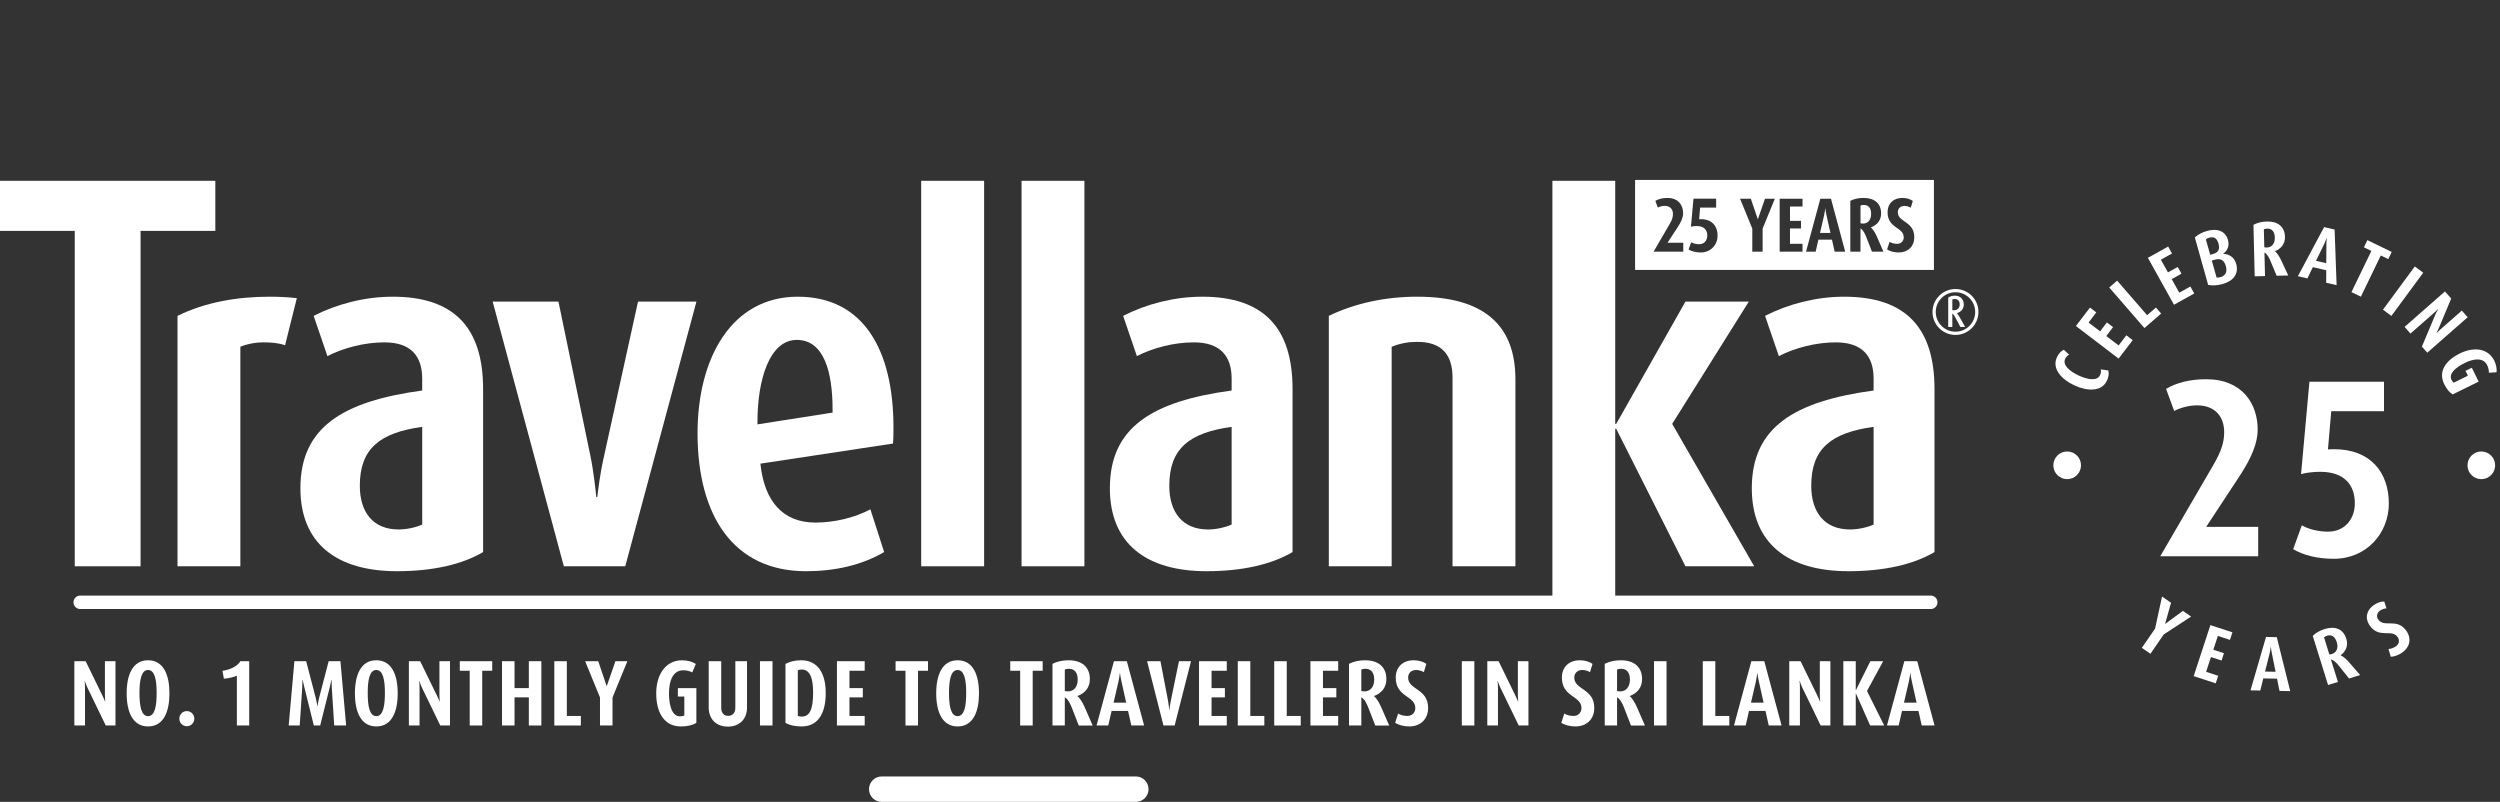 <?xml version="1.0" encoding="utf-8"?>
<!-- Generator: Adobe Illustrator 16.0.0, SVG Export Plug-In . SVG Version: 6.00 Build 0)  -->
<!DOCTYPE svg PUBLIC "-//W3C//DTD SVG 1.1//EN" "http://www.w3.org/Graphics/SVG/1.1/DTD/svg11.dtd">
<svg version="1.1" xmlns="http://www.w3.org/2000/svg" xmlns:xlink="http://www.w3.org/1999/xlink" x="0px" y="0px" width="212px"
	 height="68px" viewBox="0 0 212 68" enable-background="new 0 0 212 68" xml:space="preserve">
<rect x="0" y="0" width="212" height="68" fill="#333333" stroke="none"/>
<g id="Layer_2">
	<polygon fill="#FFFFFF" points="11.92,19.579 11.92,48.021 6.339,48.021 6.339,19.579 0,19.579 0,15.332 18.26,15.332 
		18.26,19.579 	"/>
	<g>
		<path fill="#FFFFFF" d="M24.173,29.281c-0.542-0.208-1.25-0.25-1.874-0.25c-0.625,0-1.333,0.125-1.917,0.375v18.614h-5.329V26.784
			c2.373-1.166,5.08-1.624,7.829-1.624c0.749,0,1.582,0.041,2.29,0.124L24.173,29.281z"/>
		<path fill="#FFFFFF" d="M35.803,36.197c-3.582,0.497-5.29,1.829-5.29,4.995c0,2.25,1.125,3.707,3.291,3.707
			c0.667,0,1.458-0.168,2-0.417V36.197z M33.679,48.438c-5.165,0-8.204-2.374-8.204-7.037c0-5.162,3.581-7.37,10.328-8.286v-1
			c0-1.959-1-3.083-3.207-3.083c-1.666,0-3.457,0.459-4.831,1.166l-1.166-3.414c1.958-1,4.331-1.624,6.705-1.624
			c5.206,0,7.663,2.622,7.663,7.831v13.824C39.217,47.855,36.718,48.438,33.679,48.438"/>
		<path fill="#FFFFFF" d="M53.021,48.021h-5.207l-6.037-22.446h5.58l2.708,13.077c0.249,1.164,0.457,2.997,0.499,3.498h0.084
			c0.082-0.583,0.207-1.875,0.582-3.498l2.874-13.077h4.955L53.021,48.021z"/>
		<path fill="#FFFFFF" d="M70.603,34.738c0-3.249-0.75-5.914-3.039-5.914c-2.29,0-3.332,3.333-3.332,6.956v0.208l6.371-1V34.738z
			 M64.482,39.318c0.333,3.206,1.915,4.997,4.664,4.997c1.624,0,3.331-0.417,4.664-1.124l1.165,3.623
			c-1.915,1.124-4.206,1.625-6.621,1.625c-6.161,0-9.202-4.707-9.202-11.701c0-6.415,2.914-11.578,8.495-11.578
			c5.622,0,8.119,4.58,8.119,11.079c0,0.457,0,0.916-0.041,1.373L64.482,39.318z"/>
	</g>
	<rect x="78.117" y="15.332" fill="#FFFFFF" width="5.336" height="32.689"/>
	<rect x="86.627" y="15.332" fill="#FFFFFF" width="5.33" height="32.689"/>
	<g>
		<path fill="#FFFFFF" d="M104.443,36.197c-3.58,0.497-5.287,1.829-5.287,4.995c0,2.25,1.125,3.707,3.291,3.707
			c0.664,0,1.455-0.168,1.996-0.417V36.197z M102.321,48.438c-5.163,0-8.204-2.374-8.204-7.037c0-5.162,3.58-7.37,10.326-8.286v-1
			c0-1.959-0.998-3.083-3.206-3.083c-1.667,0-3.456,0.459-4.83,1.166l-1.165-3.414c1.955-1,4.328-1.624,6.703-1.624
			c5.204,0,7.663,2.622,7.663,7.831v13.824C107.857,47.855,105.361,48.438,102.321,48.438"/>
		<path fill="#FFFFFF" d="M123.175,48.021V32.032c0-2.001-0.954-3.042-2.994-3.042c-0.751,0-1.46,0.125-2.168,0.416v18.615h-5.329
			V26.784c2.249-1.083,4.83-1.624,7.497-1.624c5.66,0,8.326,2.414,8.326,6.997v15.865H123.175z"/>
	</g>
	<polygon fill="#FFFFFF" points="142.926,48.021 137.055,36.363 136.971,36.363 136.971,50.888 131.644,50.888 131.644,15.332 
		136.971,15.332 136.971,35.946 137.055,35.946 142.926,25.575 148.299,25.575 141.801,35.946 148.756,48.021 	"/>
	<g>
		<path fill="#FFFFFF" d="M158.882,36.197c-3.584,0.497-5.289,1.829-5.289,4.995c0,2.25,1.125,3.707,3.291,3.707
			c0.665,0,1.456-0.168,1.998-0.417V36.197z M156.758,48.438c-5.166,0-8.205-2.374-8.205-7.037c0-5.162,3.583-7.37,10.329-8.286v-1
			c0-1.959-0.999-3.083-3.207-3.083c-1.666,0-3.457,0.459-4.828,1.166l-1.17-3.414c1.96-1,4.332-1.624,6.706-1.624
			c5.206,0,7.662,2.622,7.662,7.831v13.824C162.297,47.855,159.798,48.438,156.758,48.438"/>
		<g>
			<path fill="#FFFFFF" d="M154.79,17.686h-0.014c-0.02,0.176-0.052,0.399-0.098,0.595l-0.341,1.469h0.883l-0.327-1.469
				C154.848,18.085,154.81,17.862,154.79,17.686z"/>
			<path fill="#FFFFFF" d="M138.655,15.256v7.636h25.342v-7.636H138.655z M142.743,21.343h-2.52l1.371-2.358
				c0.208-0.359,0.273-0.594,0.273-0.835c0-0.417-0.248-0.692-0.699-0.692c-0.215,0-0.436,0.065-0.586,0.144l-0.21-0.569
				c0.255-0.15,0.594-0.248,1.032-0.248c0.946,0,1.326,0.652,1.326,1.293c0,0.339-0.151,0.718-0.465,1.195l-0.861,1.313h1.338
				V21.343z M144.234,21.409c-0.417,0-0.784-0.091-1.045-0.249l0.223-0.614c0.17,0.098,0.424,0.164,0.673,0.164
				c0.424,0,0.693-0.314,0.693-0.732c0-0.464-0.262-0.81-0.896-0.81c-0.183,0-0.365,0.027-0.49,0.059l0.215-2.377h1.922v0.757
				h-1.358l-0.085,0.986c0.025-0.007,0.11-0.007,0.163-0.007c0.928,0,1.404,0.595,1.404,1.397
				C145.652,20.749,145.077,21.409,144.234,21.409z M149.47,19.384v1.959h-0.875v-1.959l-1.039-2.534h0.914l0.589,1.731h0.012
				l0.601-1.731h0.836L149.47,19.384z M152.853,17.516h-1.062v1.214h0.936v0.646h-0.936v1.3h1.062v0.667h-1.938V16.85h1.938V17.516z
				 M155.579,21.343l-0.228-1.019h-1.15l-0.235,1.019h-0.815l1.214-4.493h0.902l1.207,4.493H155.579z M158.742,21.343l-0.463-1.195
				c-0.112-0.288-0.269-0.641-0.51-0.777v1.972h-0.862v-4.311c0.326-0.17,0.712-0.248,1.13-0.248c0.908,0,1.482,0.457,1.482,1.319
				c0,0.581-0.339,0.985-0.862,1.175v0.013c0.216,0.19,0.379,0.503,0.504,0.776l0.554,1.274H158.742z M161.018,21.409
				c-0.392,0-0.758-0.099-0.992-0.255l0.209-0.647c0.149,0.104,0.411,0.169,0.641,0.169c0.352,0,0.561-0.254,0.561-0.548
				c0-0.881-1.372-0.744-1.372-2.136c0-0.75,0.517-1.208,1.255-1.208c0.364,0,0.687,0.104,0.888,0.254l-0.176,0.575
				c-0.144-0.085-0.34-0.151-0.549-0.151c-0.312,0-0.549,0.217-0.549,0.529c0,0.875,1.398,0.751,1.398,2.13
				C162.331,20.899,161.796,21.409,161.018,21.409z"/>
			<path fill="#FFFFFF" d="M158.057,17.379c-0.104,0-0.202,0.019-0.287,0.051v1.502c0.066,0.02,0.15,0.026,0.229,0.026
				c0.411,0,0.673-0.333,0.673-0.815C158.671,17.68,158.475,17.379,158.057,17.379z"/>
		</g>
	</g>
	<g>
		<path fill="#FFFFFF" d="M8.968,61.521L7.416,58.32c-0.119-0.246-0.19-0.476-0.222-0.578H7.177
			c0.008,0.094,0.032,0.301,0.032,0.578v3.201H6.306V56.07h0.958l1.395,2.86c0.134,0.269,0.206,0.453,0.254,0.562h0.015
			c-0.007-0.079-0.031-0.341-0.031-0.579V56.07h0.895v5.451H8.968z"/>
		<path fill="#FFFFFF" d="M12.556,61.602c-1.316,0-1.815-1.253-1.815-2.806c0-1.554,0.499-2.805,1.815-2.805
			c1.315,0,1.813,1.251,1.813,2.805C14.37,60.349,13.871,61.602,12.556,61.602z M12.556,56.815c-0.57,0-0.729,0.84-0.729,1.957
			c0,1.116,0.159,1.957,0.729,1.957c0.57,0,0.728-0.841,0.728-1.957C13.284,57.655,13.126,56.815,12.556,56.815z"/>
		<path fill="#FFFFFF" d="M15.842,61.585c-0.348,0-0.634-0.286-0.634-0.642c0-0.356,0.286-0.643,0.634-0.643
			c0.357,0,0.634,0.286,0.634,0.643C16.476,61.299,16.199,61.585,15.842,61.585z"/>
		<path fill="#FFFFFF" d="M20.087,61.521v-4.224c-0.269,0.128-0.729,0.23-1.102,0.254l-0.119-0.666
			c0.793-0.11,1.363-0.498,1.513-0.815h0.753v5.451H20.087z"/>
		<path fill="#FFFFFF" d="M28.341,61.521l-0.207-3.257c-0.016-0.293-0.016-0.53-0.016-0.618h-0.016
			c-0.016,0.088-0.063,0.325-0.135,0.618l-0.815,3.257h-0.539l-0.808-3.257c-0.055-0.229-0.126-0.53-0.143-0.618h-0.016
			c0,0.104,0,0.325-0.016,0.618l-0.214,3.257h-0.935l0.483-5.451h0.998l0.816,3.129c0.08,0.318,0.111,0.587,0.127,0.682h0.016
			c0.015-0.078,0.055-0.372,0.134-0.682l0.816-3.129h0.998l0.483,5.451H28.341z"/>
		<path fill="#FFFFFF" d="M31.911,61.602c-1.315,0-1.814-1.253-1.814-2.806c0-1.554,0.499-2.805,1.814-2.805
			c1.316,0,1.815,1.251,1.815,2.805C33.726,60.349,33.227,61.602,31.911,61.602z M31.911,56.815c-0.57,0-0.728,0.84-0.728,1.957
			c0,1.116,0.158,1.957,0.728,1.957c0.571,0,0.729-0.841,0.729-1.957C32.64,57.655,32.482,56.815,31.911,56.815z"/>
		<path fill="#FFFFFF" d="M37.337,61.521l-1.553-3.201c-0.119-0.246-0.191-0.476-0.223-0.578h-0.016
			c0.008,0.094,0.032,0.301,0.032,0.578v3.201h-0.904V56.07h0.958l1.395,2.86c0.135,0.269,0.206,0.453,0.253,0.562h0.016
			c-0.008-0.079-0.031-0.341-0.031-0.579V56.07h0.895v5.451H37.337z"/>
		<path fill="#FFFFFF" d="M40.893,56.879v4.643h-1.062v-4.643h-0.84V56.07h2.749v0.809H40.893z"/>
		<path fill="#FFFFFF" d="M44.845,61.521v-2.385h-1.212v2.385h-1.062V56.07h1.062v2.281h1.212V56.07h1.062v5.451H44.845z"/>
		<path fill="#FFFFFF" d="M47.006,61.521V56.07h1.062v4.643h1.188v0.809H47.006z"/>
		<path fill="#FFFFFF" d="M51.941,59.145v2.377h-1.062v-2.377L49.62,56.07h1.109l0.713,2.1h0.017l0.729-2.1h1.014L51.941,59.145z"/>
		<path fill="#FFFFFF" d="M57.739,61.602c-1.45,0-2.092-1.222-2.092-2.814c0-1.537,0.768-2.796,2.194-2.796
			c0.46,0,0.864,0.118,1.165,0.308l-0.301,0.722c-0.214-0.11-0.452-0.182-0.769-0.182c-0.848,0-1.205,0.848-1.205,1.948
			c0,1.062,0.261,1.957,0.935,1.957c0.126,0,0.27-0.023,0.364-0.07v-1.609h-0.546v-0.713h1.568v2.939
			C58.76,61.49,58.301,61.602,57.739,61.602z"/>
		<path fill="#FFFFFF" d="M61.722,61.617c-0.935,0-1.624-0.586-1.624-1.625V56.07h1.062v3.953c0,0.404,0.206,0.682,0.594,0.682
			s0.603-0.277,0.603-0.682V56.07h0.99v3.922C63.346,61.031,62.657,61.617,61.722,61.617z"/>
		<path fill="#FFFFFF" d="M64.446,61.521V56.07h1.062v5.451H64.446z"/>
		<path fill="#FFFFFF" d="M67.979,61.602c-0.586,0-1.078-0.119-1.371-0.311v-4.992c0.309-0.173,0.761-0.308,1.323-0.308
			c1.49,0,2.092,1.204,2.092,2.788C70.023,60.341,69.468,61.602,67.979,61.602z M67.971,56.775c-0.119,0-0.238,0.031-0.317,0.063
			v3.866c0.08,0.039,0.207,0.064,0.333,0.064c0.673,0,0.966-0.619,0.966-2.021C68.953,57.417,68.652,56.775,67.971,56.775z"/>
		<path fill="#FFFFFF" d="M70.972,61.521V56.07h2.354v0.809h-1.292v1.473h1.133v0.785h-1.133v1.576h1.292v0.809H70.972z"/>
		<path fill="#FFFFFF" d="M77.847,56.879v4.643h-1.062v-4.643h-0.84V56.07h2.749v0.809H77.847z"/>
		<path fill="#FFFFFF" d="M81.205,61.602c-1.315,0-1.814-1.253-1.814-2.806c0-1.554,0.5-2.805,1.814-2.805s1.814,1.251,1.814,2.805
			C83.02,60.349,82.52,61.602,81.205,61.602z M81.205,56.815c-0.571,0-0.729,0.84-0.729,1.957c0,1.116,0.158,1.957,0.729,1.957
			c0.57,0,0.729-0.841,0.729-1.957C81.934,57.655,81.775,56.815,81.205,56.815z"/>
		<path fill="#FFFFFF" d="M87.572,56.879v4.643h-1.062v-4.643h-0.84V56.07h2.749v0.809H87.572z"/>
		<path fill="#FFFFFF" d="M91.477,61.521l-0.563-1.45c-0.134-0.349-0.324-0.776-0.618-0.942v2.393H89.25v-5.229
			c0.396-0.206,0.865-0.301,1.372-0.301c1.101,0,1.798,0.555,1.798,1.602c0,0.704-0.412,1.194-1.046,1.425v0.016
			c0.262,0.23,0.459,0.61,0.61,0.943l0.674,1.545H91.477z M90.646,56.712c-0.127,0-0.246,0.023-0.35,0.063v1.822
			c0.08,0.024,0.182,0.032,0.278,0.032c0.5,0,0.816-0.404,0.816-0.99C91.39,57.076,91.153,56.712,90.646,56.712z"/>
		<path fill="#FFFFFF" d="M95.936,61.521l-0.277-1.236h-1.395l-0.285,1.236h-0.991l1.474-5.451h1.094l1.465,5.451H95.936z
			 M95.104,57.806c-0.055-0.238-0.103-0.508-0.126-0.721h-0.016c-0.024,0.213-0.063,0.482-0.119,0.721l-0.412,1.782h1.07
			L95.104,57.806z"/>
		<path fill="#FFFFFF" d="M99.61,61.521h-0.949l-1.387-5.451h1.133l0.649,3.384c0.064,0.349,0.08,0.601,0.096,0.753h0.016
			c0.015-0.143,0.04-0.404,0.111-0.753l0.697-3.384h1.022L99.61,61.521z"/>
		<path fill="#FFFFFF" d="M101.677,61.521V56.07h2.353v0.809h-1.291v1.473h1.132v0.785h-1.132v1.576h1.291v0.809H101.677z"/>
		<path fill="#FFFFFF" d="M104.964,61.521V56.07h1.062v4.643h1.189v0.809H104.964z"/>
		<path fill="#FFFFFF" d="M108.054,61.521V56.07h1.062v4.643h1.187v0.809H108.054z"/>
		<path fill="#FFFFFF" d="M111.125,61.521V56.07h2.354v0.809h-1.292v1.473h1.134v0.785h-1.134v1.576h1.292v0.809H111.125z"/>
		<path fill="#FFFFFF" d="M116.622,61.521l-0.563-1.45c-0.134-0.349-0.322-0.776-0.618-0.942v2.393h-1.044v-5.229
			c0.396-0.206,0.863-0.301,1.37-0.301c1.102,0,1.799,0.555,1.799,1.602c0,0.704-0.411,1.194-1.046,1.425v0.016
			c0.261,0.23,0.459,0.61,0.611,0.943l0.672,1.545H116.622z M115.79,56.712c-0.126,0-0.245,0.023-0.35,0.063v1.822
			c0.081,0.024,0.184,0.032,0.278,0.032c0.5,0,0.816-0.404,0.816-0.99C116.535,57.076,116.299,56.712,115.79,56.712z"/>
		<path fill="#FFFFFF" d="M119.513,61.602c-0.476,0-0.92-0.119-1.204-0.311l0.253-0.783c0.182,0.127,0.5,0.205,0.776,0.205
			c0.427,0,0.681-0.309,0.681-0.666c0-1.068-1.661-0.902-1.661-2.59c0-0.911,0.623-1.466,1.52-1.466
			c0.444,0,0.831,0.127,1.077,0.308l-0.213,0.698c-0.175-0.103-0.413-0.182-0.666-0.182c-0.382,0-0.666,0.261-0.666,0.642
			c0,1.062,1.694,0.911,1.694,2.583C121.104,60.982,120.456,61.602,119.513,61.602z"/>
		<path fill="#FFFFFF" d="M123.962,61.521V56.07h1.062v5.451H123.962z"/>
		<path fill="#FFFFFF" d="M128.787,61.521l-1.553-3.201c-0.12-0.246-0.191-0.476-0.223-0.578h-0.016
			c0.009,0.094,0.032,0.301,0.032,0.578v3.201h-0.904V56.07h0.96l1.395,2.86c0.135,0.269,0.206,0.453,0.254,0.562h0.017
			c-0.01-0.079-0.033-0.341-0.033-0.579V56.07h0.896v5.451H128.787z"/>
		<path fill="#FFFFFF" d="M133.603,61.602c-0.475,0-0.92-0.119-1.204-0.311l0.253-0.783c0.182,0.127,0.5,0.205,0.776,0.205
			c0.427,0,0.681-0.309,0.681-0.666c0-1.068-1.662-0.902-1.662-2.59c0-0.911,0.624-1.466,1.521-1.466
			c0.443,0,0.831,0.127,1.076,0.308l-0.212,0.698c-0.175-0.103-0.413-0.182-0.666-0.182c-0.382,0-0.667,0.261-0.667,0.642
			c0,1.062,1.696,0.911,1.696,2.583C135.194,60.982,134.546,61.602,133.603,61.602z"/>
		<path fill="#FFFFFF" d="M138.306,61.521l-0.562-1.45c-0.133-0.349-0.322-0.776-0.617-0.942v2.393h-1.045v-5.229
			c0.396-0.206,0.863-0.301,1.371-0.301c1.101,0,1.797,0.555,1.797,1.602c0,0.704-0.411,1.194-1.046,1.425v0.016
			c0.263,0.23,0.46,0.61,0.611,0.943l0.674,1.545H138.306z M137.476,56.712c-0.127,0-0.246,0.023-0.35,0.063v1.822
			c0.079,0.024,0.182,0.032,0.279,0.032c0.497,0,0.814-0.404,0.814-0.99C138.22,57.076,137.983,56.712,137.476,56.712z"/>
		<path fill="#FFFFFF" d="M140.261,61.521V56.07h1.062v5.451H140.261z"/>
		<path fill="#FFFFFF" d="M144.396,61.521V56.07h1.062v4.643h1.188v0.809H144.396z"/>
		<path fill="#FFFFFF" d="M149.989,61.521l-0.277-1.236h-1.395l-0.284,1.236h-0.991l1.473-5.451h1.095l1.466,5.451H149.989z
			 M149.156,57.806c-0.055-0.238-0.103-0.508-0.126-0.721h-0.017c-0.024,0.213-0.062,0.482-0.118,0.721l-0.412,1.782h1.069
			L149.156,57.806z"/>
		<path fill="#FFFFFF" d="M154.392,61.521l-1.553-3.201c-0.119-0.246-0.19-0.476-0.221-0.578h-0.017
			c0.01,0.094,0.033,0.301,0.033,0.578v3.201h-0.905V56.07h0.959l1.395,2.86c0.134,0.269,0.206,0.453,0.254,0.562h0.016
			c-0.009-0.079-0.032-0.341-0.032-0.579V56.07h0.896v5.451H154.392z"/>
		<path fill="#FFFFFF" d="M158.589,61.521l-1.204-2.71h-0.017v2.71h-1.052V56.07h1.052v2.448h0.017l1.221-2.448h1.086l-1.371,2.527
			l1.458,2.924H158.589z"/>
		<path fill="#FFFFFF" d="M162.963,61.521l-0.278-1.236h-1.395l-0.284,1.236h-0.991l1.473-5.451h1.094l1.468,5.451H162.963z
			 M162.129,57.806c-0.055-0.238-0.103-0.508-0.126-0.721h-0.016c-0.024,0.213-0.063,0.482-0.119,0.721l-0.411,1.782h1.069
			L162.129,57.806z"/>
	</g>
	<g>
		<path fill="#FFFFFF" d="M96.319,68h-21.55c-0.595,0-1.077-0.481-1.077-1.078c0-0.595,0.482-1.078,1.077-1.078h21.55
			c0.595,0,1.077,0.483,1.077,1.078C97.396,67.519,96.915,68,96.319,68z"/>
	</g>
	<g>
		<g>
			<path fill="#FFFFFF" stroke="#FFFFFF" stroke-width="0.152" stroke-miterlimit="10" d="M166.285,27.65l-0.425-0.796
				c-0.096-0.171-0.21-0.352-0.379-0.39v1.186h-0.196v-2.374c0.134-0.082,0.304-0.129,0.476-0.129c0.418,0,0.693,0.259,0.693,0.675
				c0,0.377-0.279,0.643-0.655,0.678v0.007c0.092,0.079,0.188,0.212,0.258,0.331l0.458,0.812H166.285z M165.761,25.28
				c-0.104,0-0.192,0.018-0.279,0.057v1.03c0.063,0.015,0.132,0.021,0.202,0.021c0.344,0,0.574-0.23,0.574-0.567
				C166.258,25.499,166.084,25.28,165.761,25.28z"/>
		</g>
		<circle fill="none" stroke="#FFFFFF" stroke-width="0.275" stroke-miterlimit="10" cx="165.824" cy="26.455" r="1.81"/>
	</g>
	
		<line fill="none" stroke="#FFFFFF" stroke-width="1.14" stroke-linecap="round" stroke-linejoin="round" x1="6.802" y1="51.075" x2="163.728" y2="51.075"/>
	<polygon fill="none" points="183.265,26.589 182.823,26.079 182.074,26.729 179.535,23.799 178.865,24.379 181.846,27.819 	"/>
	<polygon fill="none" points="183.612,52.904 183.602,52.896 184.104,51.113 183.341,50.589 182.752,53.303 181.628,54.938 
		182.358,55.44 183.482,53.805 185.808,52.283 185.108,51.803 	"/>
	<circle fill="none" cx="175.296" cy="39.459" r="1.173"/>
	<polygon fill="none" points="179.66,29.293 178.612,28.495 179.186,27.741 178.663,27.344 178.09,28.098 177.111,27.351 
		177.765,26.492 177.229,26.083 176.036,27.646 179.658,30.409 180.852,28.845 180.313,28.435 	"/>
	<path fill="none" d="M178.146,31.321c0.037,0.156,0.018,0.322-0.061,0.489c-0.24,0.517-1.031,0.396-1.81,0.034
		c-0.781-0.363-1.387-0.893-1.149-1.409c0.08-0.168,0.195-0.29,0.337-0.361l-0.455-0.417c-0.244,0.12-0.443,0.341-0.582,0.641
		c-0.445,0.96,0.385,1.872,1.477,2.38c1.091,0.508,2.323,0.556,2.769-0.404c0.14-0.3,0.182-0.594,0.115-0.858L178.146,31.321z"/>
	<polygon fill="none" points="186.072,24.885 185.745,24.296 184.802,24.82 184.161,23.669 184.988,23.209 184.671,22.637 
		183.843,23.097 183.242,22.021 184.187,21.497 183.859,20.907 182.14,21.864 184.355,25.843 	"/>
	<polygon fill="none" points="200.203,25.157 201.891,21.664 202.527,21.972 202.82,21.364 200.752,20.365 200.46,20.973 
		201.092,21.279 199.403,24.771 	"/>
	<path fill="none" d="M196.129,22.656l1.138,0.263l-0.006,1.058l0.883,0.204l-0.169-4.716l-0.892-0.206l-2.223,4.163l0.806,0.187
		L196.129,22.656z M197.067,20.745c0.09-0.184,0.172-0.396,0.231-0.564l0.013,0.002c-0.019,0.179-0.032,0.407-0.032,0.612
		l-0.013,1.525l-0.87-0.201L197.067,20.745z"/>
	<path fill="none" d="M192.073,23.41l-0.049-1.999c0.246,0.133,0.416,0.487,0.535,0.774l0.5,1.199l0.985-0.025l-0.596-1.276
		c-0.133-0.276-0.305-0.588-0.529-0.774v-0.013c0.525-0.207,0.86-0.626,0.846-1.214c-0.022-0.873-0.617-1.322-1.536-1.298
		c-0.425,0.011-0.812,0.1-1.138,0.28l0.106,4.366L192.073,23.41z M192.265,19.386c0.424-0.01,0.63,0.29,0.641,0.759
		c0.013,0.49-0.244,0.834-0.663,0.844c-0.077,0.002-0.163-0.003-0.229-0.021l-0.038-1.522
		C192.059,19.41,192.157,19.388,192.265,19.386z"/>
	<path fill="none" d="M183.683,32.976l0.688,1.874c0.495-0.26,1.226-0.476,1.938-0.476c1.484,0,2.301,0.907,2.301,2.283
		c0,0.795-0.216,1.568-0.904,2.75l-4.518,7.767h8.305v-2.495h-4.41l2.842-4.323c1.031-1.571,1.526-2.817,1.526-3.935
		c0-2.111-1.247-4.262-4.368-4.262C185.639,32.158,184.521,32.48,183.683,32.976z"/>
	<path fill="none" d="M188.483,24.083c0.906-0.255,1.383-0.863,1.146-1.699c-0.177-0.632-0.664-0.846-1.101-0.859l-0.005-0.014
		c0.349-0.229,0.553-0.657,0.408-1.167c-0.207-0.733-0.882-1.011-1.756-0.766c-0.428,0.12-0.777,0.301-1.053,0.558l1.129,4.024
		C187.613,24.238,188.044,24.205,188.483,24.083z M188.755,22.574c0.134,0.473-0.033,0.808-0.449,0.925
		c-0.114,0.032-0.239,0.046-0.34,0.034l-0.406-1.441l0.235-0.066C188.338,21.874,188.611,22.064,188.755,22.574z M187.353,20.154
		c0.389-0.109,0.649,0.053,0.771,0.492c0.137,0.484,0.009,0.762-0.451,0.891l-0.248,0.07l-0.37-1.313
		C187.133,20.23,187.232,20.189,187.353,20.154z"/>
	<polygon fill="none" points="186.025,57.336 187.893,57.947 188.103,57.306 187.078,56.971 187.487,55.719 188.388,56.014 
		188.591,55.392 187.69,55.097 188.075,53.927 189.099,54.263 189.31,53.621 187.441,53.011 	"/>
	<path fill="none" d="M201.676,52.536c-0.183-0.26-0.109-0.575,0.151-0.757c0.174-0.12,0.376-0.18,0.546-0.191l-0.186-0.579
		c-0.255-0.009-0.582,0.088-0.887,0.299c-0.615,0.424-0.781,1.104-0.351,1.729c0.803,1.16,1.868,0.256,2.375,0.989
		c0.17,0.246,0.143,0.578-0.152,0.782c-0.189,0.132-0.445,0.226-0.631,0.225l0.198,0.661c0.285-0.005,0.648-0.134,0.974-0.36
		c0.646-0.448,0.802-1.18,0.354-1.828C203.274,52.357,202.18,53.267,201.676,52.536z"/>
	<path fill="none" d="M208.603,29.969c-1.194,0.59-1.868,1.521-1.333,2.607c0.208,0.422,0.46,0.725,0.718,0.871l2.204-1.086
		l-0.581-1.176l-0.536,0.265l0.204,0.409l-1.204,0.595c-0.074-0.054-0.142-0.152-0.189-0.248c-0.249-0.505,0.326-1.031,1.121-1.424
		c0.822-0.407,1.593-0.453,1.905,0.183c0.114,0.237,0.149,0.441,0.146,0.642l0.651-0.041c0.032-0.295-0.027-0.643-0.196-0.986
		C210.981,29.512,209.756,29.401,208.603,29.969z"/>
	<path fill="none" d="M208.763,26.339l-1.787,1.569c-0.149,0.13-0.3,0.29-0.346,0.338l-0.011-0.009
		c0.046-0.091,0.122-0.237,0.215-0.469l1.029-2.453l-0.529-0.602l-3.423,3.005l0.496,0.567l2.012-1.765
		c0.173-0.152,0.29-0.281,0.348-0.339l0.006,0.01c-0.047,0.078-0.153,0.249-0.241,0.458l-1.154,2.741l0.455,0.517l3.425-3.006
		L208.763,26.339z"/>
	<path fill="none" d="M198.495,55.578l-0.005-0.013c0.449-0.341,0.656-0.836,0.479-1.396c-0.261-0.834-0.953-1.104-1.83-0.829
		c-0.406,0.127-0.753,0.317-1.017,0.581l1.299,4.168l0.834-0.261l-0.595-1.908c0.275,0.061,0.533,0.354,0.726,0.599l0.811,1.017
		l0.94-0.295l-0.921-1.062C199.014,55.949,198.761,55.695,198.495,55.578z M197.757,55.454c-0.076,0.023-0.16,0.043-0.229,0.044
		l-0.451-1.453c0.069-0.057,0.158-0.105,0.26-0.137c0.403-0.126,0.685,0.105,0.824,0.556
		C198.307,54.93,198.154,55.331,197.757,55.454z"/>
	<path fill="none" d="M210.413,38.286c-0.646,0-1.169,0.525-1.169,1.173c0,0.648,0.522,1.173,1.169,1.173
		c0.65,0,1.175-0.524,1.175-1.173C211.588,38.812,211.063,38.286,210.413,38.286z"/>
	<path fill="none" d="M202.573,42.697c0-2.646-1.57-4.603-4.625-4.603c-0.174,0-0.453,0-0.538,0.021l0.279-3.247h4.474v-2.497
		h-6.323l-0.71,7.831c0.406-0.108,1.012-0.194,1.612-0.194c2.089,0,2.948,1.141,2.948,2.667c0,1.377-0.883,2.41-2.28,2.41
		c-0.819,0-1.656-0.215-2.216-0.537l-0.733,2.021c0.861,0.516,2.066,0.816,3.442,0.816
		C200.682,47.387,202.573,45.214,202.573,42.697z"/>
	<path fill="none" d="M192.159,54.013l-1.316,4.53l0.828,0.016l0.257-1.028l1.164,0.022l0.211,1.036l0.907,0.019l-1.138-4.576
		L192.159,54.013z M192.077,56.95l0.372-1.481c0.051-0.197,0.09-0.424,0.11-0.602h0.014c0.018,0.18,0.052,0.406,0.094,0.605
		l0.305,1.494L192.077,56.95z"/>
	
		<rect x="201.432" y="24.224" transform="matrix(-0.593 0.805 -0.805 -0.593 344.44 -124.665)" fill="none" width="4.554" height="0.888"/>
	<polygon fill="#FFFFFF" points="183.265,26.589 182.823,26.079 182.074,26.729 179.535,23.799 178.865,24.379 181.846,27.819 	"/>
	<circle fill="#FFFFFF" cx="175.296" cy="39.459" r="1.173"/>
	<path fill="#FFFFFF" d="M178.146,31.321c0.037,0.156,0.018,0.322-0.061,0.489c-0.24,0.517-1.031,0.396-1.81,0.034
		c-0.781-0.363-1.387-0.893-1.149-1.409c0.08-0.168,0.195-0.29,0.337-0.361l-0.455-0.417c-0.244,0.12-0.443,0.341-0.582,0.641
		c-0.445,0.96,0.385,1.872,1.477,2.38c1.091,0.508,2.323,0.556,2.769-0.404c0.14-0.3,0.182-0.594,0.115-0.858L178.146,31.321z"/>
	<polygon fill="#FFFFFF" points="186.072,24.885 185.745,24.296 184.802,24.82 184.161,23.669 184.988,23.209 184.671,22.637 
		183.843,23.097 183.242,22.021 184.187,21.497 183.859,20.907 182.14,21.864 184.355,25.843 	"/>
	
		<rect x="201.432" y="24.224" transform="matrix(-0.593 0.805 -0.805 -0.593 344.44 -124.665)" fill="#FFFFFF" width="4.554" height="0.888"/>
	<path fill="#FFFFFF" d="M183.683,32.976l0.688,1.874c0.495-0.26,1.226-0.476,1.938-0.476c1.484,0,2.301,0.907,2.301,2.283
		c0,0.795-0.216,1.568-0.904,2.75l-4.518,7.767h8.305v-2.495h-4.41l2.842-4.323c1.031-1.571,1.526-2.817,1.526-3.935
		c0-2.111-1.247-4.262-4.368-4.262C185.639,32.158,184.521,32.48,183.683,32.976z"/>
	<polygon fill="#FFFFFF" points="200.203,25.157 201.891,21.664 202.527,21.972 202.82,21.364 200.752,20.365 200.46,20.973 
		201.092,21.279 199.403,24.771 	"/>
	<path fill="#FFFFFF" d="M208.763,26.339l-1.787,1.569c-0.149,0.13-0.3,0.29-0.346,0.338l-0.011-0.009
		c0.046-0.091,0.122-0.237,0.215-0.469l1.029-2.453l-0.529-0.602l-3.423,3.005l0.496,0.567l2.012-1.765
		c0.173-0.152,0.29-0.281,0.348-0.339l0.006,0.01c-0.047,0.078-0.153,0.249-0.241,0.458l-1.154,2.741l0.455,0.517l3.425-3.006
		L208.763,26.339z"/>
	<path fill="#FFFFFF" d="M201.676,52.536c-0.183-0.26-0.109-0.575,0.151-0.757c0.174-0.12,0.376-0.18,0.546-0.191l-0.186-0.579
		c-0.255-0.009-0.582,0.088-0.887,0.299c-0.615,0.424-0.781,1.104-0.351,1.729c0.803,1.16,1.868,0.256,2.375,0.989
		c0.17,0.246,0.143,0.578-0.152,0.782c-0.189,0.132-0.445,0.226-0.631,0.225l0.198,0.661c0.285-0.005,0.648-0.134,0.974-0.36
		c0.646-0.448,0.802-1.18,0.354-1.828C203.274,52.357,202.18,53.267,201.676,52.536z"/>
	<path fill="#FFFFFF" d="M209.61,31.185l-0.536,0.265l0.204,0.409l-1.204,0.595c-0.074-0.054-0.142-0.152-0.189-0.248
		c-0.249-0.505,0.326-1.031,1.121-1.424c0.822-0.407,1.593-0.453,1.905,0.183c0.114,0.237,0.149,0.441,0.146,0.642l0.651-0.041
		c0.032-0.295-0.027-0.643-0.196-0.986c-0.53-1.068-1.756-1.179-2.909-0.611c-1.194,0.59-1.868,1.521-1.333,2.607
		c0.208,0.422,0.46,0.725,0.718,0.871l2.204-1.086L209.61,31.185z"/>
	<path fill="#FFFFFF" d="M210.413,38.286c-0.646,0-1.169,0.525-1.169,1.173c0,0.648,0.522,1.173,1.169,1.173
		c0.65,0,1.175-0.524,1.175-1.173C211.588,38.812,211.063,38.286,210.413,38.286z"/>
	<polygon fill="#FFFFFF" points="179.66,29.293 178.612,28.495 179.186,27.741 178.663,27.344 178.09,28.098 177.111,27.351 
		177.765,26.492 177.229,26.083 176.036,27.646 179.658,30.409 180.852,28.845 180.313,28.435 	"/>
	<polygon fill="#FFFFFF" points="186.025,57.336 187.893,57.947 188.103,57.306 187.078,56.971 187.487,55.719 188.388,56.014 
		188.591,55.392 187.69,55.097 188.075,53.927 189.099,54.263 189.31,53.621 187.441,53.011 	"/>
	<path fill="#FFFFFF" d="M202.573,42.697c0-2.646-1.57-4.603-4.625-4.603c-0.174,0-0.453,0-0.538,0.021l0.279-3.247h4.474v-2.497
		h-6.323l-0.71,7.831c0.406-0.108,1.012-0.194,1.612-0.194c2.089,0,2.948,1.141,2.948,2.667c0,1.377-0.883,2.41-2.28,2.41
		c-0.819,0-1.656-0.215-2.216-0.537l-0.733,2.021c0.861,0.516,2.066,0.816,3.442,0.816
		C200.682,47.387,202.573,45.214,202.573,42.697z"/>
	<polygon fill="#FFFFFF" points="183.612,52.904 183.602,52.896 184.104,51.113 183.341,50.589 182.752,53.303 181.628,54.938 
		182.358,55.44 183.482,53.805 185.808,52.283 185.108,51.803 	"/>
	<path fill="#FFFFFF" d="M193.449,22.084c-0.133-0.276-0.305-0.588-0.529-0.774v-0.013c0.525-0.207,0.86-0.626,0.846-1.214
		c-0.022-0.873-0.617-1.322-1.536-1.298c-0.425,0.011-0.812,0.1-1.138,0.28l0.106,4.366l0.875-0.021l-0.049-1.999
		c0.246,0.133,0.416,0.487,0.535,0.774l0.5,1.199l0.985-0.025L193.449,22.084z M192.242,20.989
		c-0.077,0.002-0.163-0.003-0.229-0.021l-0.038-1.522c0.083-0.036,0.182-0.058,0.289-0.06c0.424-0.01,0.63,0.29,0.641,0.759
		C192.918,20.634,192.661,20.979,192.242,20.989z"/>
	<path fill="#FFFFFF" d="M189.63,22.384c-0.177-0.632-0.664-0.846-1.101-0.859l-0.005-0.014c0.349-0.229,0.553-0.657,0.408-1.167
		c-0.207-0.733-0.882-1.011-1.756-0.766c-0.428,0.12-0.777,0.301-1.053,0.558l1.129,4.024c0.36,0.078,0.791,0.045,1.23-0.077
		C189.39,23.828,189.866,23.219,189.63,22.384z M187.055,20.294c0.078-0.063,0.178-0.105,0.298-0.14
		c0.389-0.109,0.649,0.053,0.771,0.492c0.137,0.484,0.009,0.762-0.451,0.891l-0.248,0.07L187.055,20.294z M188.306,23.5
		c-0.114,0.032-0.239,0.046-0.34,0.034l-0.406-1.441l0.235-0.066c0.543-0.152,0.816,0.039,0.96,0.549
		C188.889,23.047,188.722,23.382,188.306,23.5z"/>
	<path fill="#FFFFFF" d="M198.144,24.181l-0.169-4.716l-0.892-0.206l-2.223,4.163l0.806,0.187l0.463-0.953l1.138,0.263l-0.006,1.058
		L198.144,24.181z M196.396,22.119l0.671-1.374c0.09-0.184,0.172-0.396,0.231-0.564l0.013,0.002
		c-0.019,0.179-0.032,0.407-0.032,0.612l-0.013,1.525L196.396,22.119z"/>
	<path fill="#FFFFFF" d="M193.072,54.031l-0.913-0.019l-1.316,4.53l0.828,0.016l0.257-1.028l1.164,0.022l0.211,1.036l0.907,0.019
		L193.072,54.031z M192.077,56.95l0.372-1.481c0.051-0.197,0.09-0.424,0.11-0.602h0.014c0.018,0.18,0.052,0.406,0.094,0.605
		l0.305,1.494L192.077,56.95z"/>
	<path fill="#FFFFFF" d="M199.216,56.178c-0.202-0.229-0.455-0.482-0.721-0.6l-0.005-0.013c0.449-0.341,0.656-0.836,0.479-1.396
		c-0.261-0.834-0.953-1.104-1.83-0.829c-0.406,0.127-0.753,0.317-1.017,0.581l1.299,4.168l0.834-0.261l-0.595-1.908
		c0.275,0.061,0.533,0.354,0.726,0.599l0.811,1.017l0.94-0.295L199.216,56.178z M197.757,55.454
		c-0.076,0.023-0.16,0.043-0.229,0.044l-0.451-1.453c0.069-0.057,0.158-0.105,0.26-0.137c0.403-0.126,0.685,0.105,0.824,0.556
		C198.307,54.93,198.154,55.331,197.757,55.454z"/>
</g>
<g id="Layer_3">
</g>
</svg>
